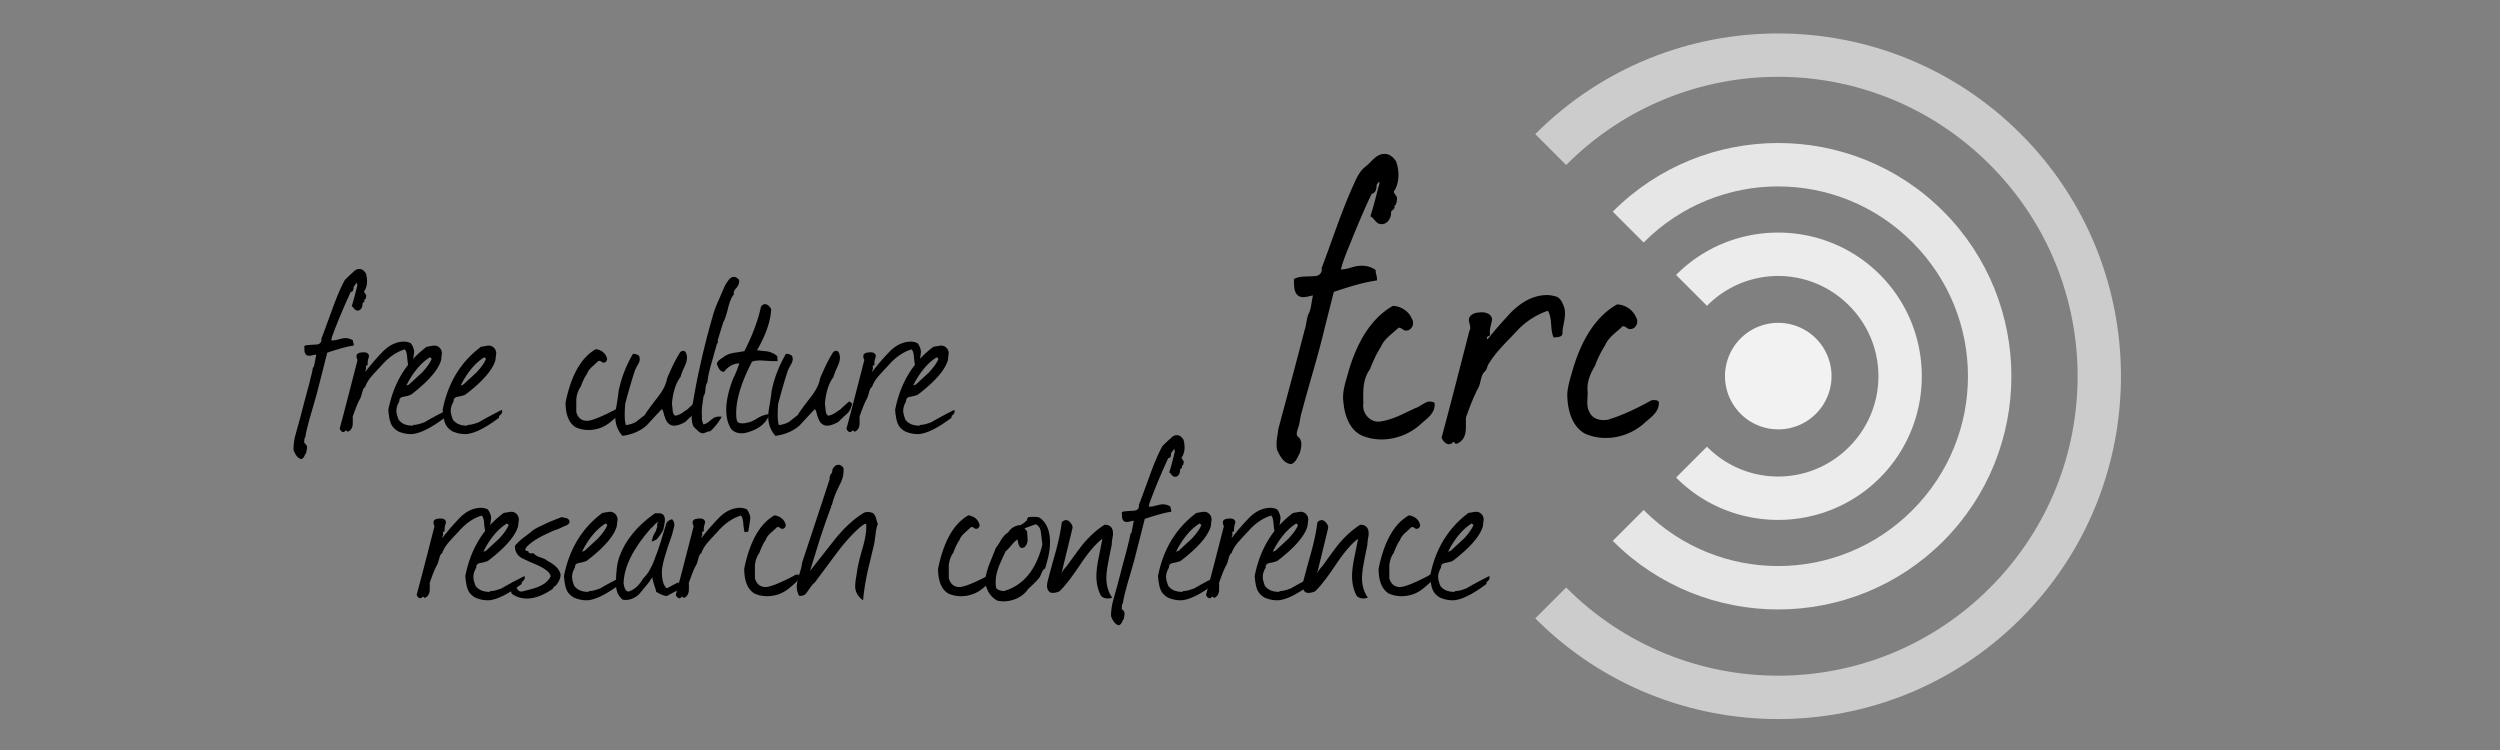 <svg xmlns="http://www.w3.org/2000/svg" viewBox="0 0 1000 300"><rect x="0" y="0" width="1000" height="300" fill="#808080" stroke="none"/><path style="block-progression:tb;text-indent:0;text-transform:none" d="M645.11 84.66l12.341 12.341.164-.164c29.702-29.702 77.594-29.682 107.3.019 29.702 29.702 29.702 77.575 0 107.28-29.702 29.702-77.594 29.72-107.3.019l-.154-.154-12.35 12.35c.05.052.102.102.154.154 36.376 36.376 95.63 36.367 132.01-.013 36.376-36.376 36.376-95.62 0-132-36.376-36.376-95.621-36.376-132 0l-.164.165z" color="#000" fill="#e6e6e6"/><path style="block-progression:tb;text-indent:0;text-transform:none" d="M614.1 53.65l12.351 12.351c.055-.057.109-.109.164-.164 46.824-46.824 122.49-46.814 169.31.013 46.824 46.824 46.834 122.49.013 169.31-46.824 46.824-122.5 46.824-169.32 0l-.154-.155-12.351 12.351.154.155c53.5 53.499 140.5 53.48 194-.02 53.5-53.498 53.49-140.47-.013-193.97-53.499-53.498-140.49-53.527-193.99-.028l-.164.164z" color="#000" fill="#ccc"/><path d="M553.65 61.57c-3.174.033-4.997 3.135-7.244 4.908-2.305 1.724-3.592 4.251-4.718 6.836-5.076 11-8.713 22.672-13.051 33.946.452 1.774-1.1 3.325-2.869 3.161-2.725.348-5.739-.184-8.208 1.203.114 2.409-.279 5.957 2.498 7.056 1.694.51 3.451-.221 5.144-.502-.629 2.31-.612 4.939-1.616 7.066-1.08 2.07-.929 4.606-1.755 6.815-3.393 13.215-6.975 26.387-10.51 39.562-.316 2.7-1.047 5.53-.501 8.226 1.021 2.445 2.66 5.513 5.57 5.784 2.082-.576 2.644-3.012 3.587-4.525.474-2.076 1.237-4.72-.67-6.32-1.133-.747-.39-2.468-.094-3.546.794-2.006.77-4.34 1.5-6.435 2.945-11.298 6.532-22.409 9.2-33.796 1.214-4.754 2.416-9.51 3.608-14.27 5.666-1.864 11.337-3.722 17.251-4.568.24-1.449-.625-2.728-.492-4.15-2.817-2.063-6.534-2.128-9.73-1.017-1.38.398-2.75.74-4.188.785 1.135-4.675 3.285-9.077 4.988-13.58 2.365-5.595 4.674-11.292 7.352-16.678 1.551-.332 2.027-2.1 1.922-3.482 1.102-2.041 1.557-1.423.771.684-1.01 3.952-1.974 7.926-3.25 11.776 1.635.733 2.147 3.007 4.15 3.12 2.636.339 4.315-2.557 4.14-4.875.416-.952 1.809-1.044 1.273-2.367.831-.297 1.036-1.866 1.095-2.934.162-1.367-2.124-2.3-.817-3.538 1.83-3.449 1.714-7.754.454-11.346-1.04-1.633-2.72-3.152-4.79-2.999zM557.14 122.36c-9.46 5.356-14.578 15.737-17.626 25.798-1.108 4.264-2.863 8.59-2.102 13.075.483 5.22 2.664 11.22 7.909 13.215 7.924 3.056 17.346.66 23.369-5.173 2.285-1.944 5.194-4.029 5.18-7.381.274-1.393-1.736-1.287-2.748-1.216-1.759.638-3.221 1.94-5.02 2.6-4.659 2.109-9.279 4.795-14.449 5.366-3.781.273-6.906-3.512-6.314-7.168-.104-4.65-.332-9.724 2.563-13.648 1.289-3.088 2.566-6.236 4.429-9.024 1.338-3.3 4.563-5.265 7.019-7.679 1.282-.293 2.075 1.478 3.454 1.068 2.101-.268 3.09-2.94 1.959-4.652-1.185-3.03-4.478-5.13-7.623-5.18zM618.29 118.04c-6.254.193-11.608 4.154-15.54 8.722-2.704 2.89-5.286 5.9-7.746 9.011-.913-1.537 1.05-1.011 1.012-1.94-.361-2.09.518-3.989.817-5.989-.147-2.497-3.085-3.214-5.153-2.84-1.93-.018-4.446 1.142-4.094 3.416.17 1.36.961 2.566.17 3.918-3.662 14.238-7.27 28.492-11.117 42.682.524 1.627 2.456 3.529 4.178 2.238.393-.418.83-.81 1.059-.018.689.752 2.066-.372 2.766-1.012 2.39-2.466 1.516-6.162 1.754-9.258 1.44-4.18 3.073-8.318 5.098-12.218.895-1.942.797-4.566 2.368-6.1.948-.673.976-2.377 1.768-3.343 3.032-5.042 7.544-8.955 11.435-13.305 3.38-3.4 7.5-6.21 12.107-7.687 1.875 3.223.769 7.307 2.266 10.696 1.68-.263 3.913.052 3.526-2.338.396-3.634 1.978-7.528.187-11.023-.615-1.552-1.642-2.956-3.398-3.212a10.932 10.932 0 00-3.463-.4zM646.8 121.77c-9.325 5.28-14.438 15.466-17.492 25.366-.953 3.503-2.233 7.037-2.406 10.676.093 5.802 1.634 12.569 7.04 15.619 8.04 3.621 17.966 1.425 24.249-4.61 2.319-1.99 5.357-4.096 5.34-7.518.246-1.445-1.943-1.34-2.998-1.16-5.162 2.86-10.538 5.547-16.192 7.363-2.976 1.134-6.997.566-8.515-2.572-1.595-2.74-.506-6.107-.826-9.127-.138-3.416 1.26-6.619 2.978-9.45a43.008 43.008 0 014.013-8.163c1.365-3.283 4.584-5.275 7.02-7.66 1.261-.292 2.015 1.432 3.37 1.077 2.14-.201 3.198-2.914 2.052-4.66-1.214-3.037-4.462-5.127-7.632-5.181z"/><path style="block-progression:tb;text-indent:0;text-transform:none" d="M670.43 109.98l12.351 12.35.155-.154c15.714-15.714 40.944-15.714 56.658 0s15.705 40.934-.013 56.649a39.917 39.917 0 01-56.64 0c-.05-.052-.103-.103-.154-.155l-12.35 12.351.154.154c22.389 22.39 58.942 22.38 81.33-.013 22.39-22.389 22.4-58.942.014-81.33-22.39-22.39-58.961-22.4-81.35-.014l-.155.155z" color="#000" fill="#ececec"/><path d="M726.374 135.379a21.305 21.305 0 11-30.13 30.13 21.305 21.305 0 1130.13-30.13z" fill="#f2f2f2"/><path d="M145.59 116.58c.204.476.476.919.816 1.327.137.34.068.918-.204 1.735-.204 0-.34.034-.408.102v.918c-.408.205-.68.51-.816.919v.51c-.136 1.02-.579 1.701-1.327 2.041-.817.273-1.531 0-2.143-.816l-.204-.306c-.068-.136-.273-.306-.613-.51.613-1.906 1.361-4.695 2.245-8.37l-.204-1.02c-.136.068-.578.647-1.326 1.735.068 1.225-.307 1.871-1.123 1.94-3.062 6.667-5.58 12.722-7.552 18.165l-.205 1.225c.68.068 1.633-.068 2.858-.408 1.225-.34 2.075-.51 2.552-.51 1.088-.069 2.177.238 3.265.918v.51c.068.136.102.238.103.306l.102.409c.068.136.102.408.102.816-2.45.34-5.988 1.293-10.614 2.858a2324.015 2324.015 0 01-4.287 16.84c-.816 2.857-1.633 5.68-2.45 8.47-1.292 4.627-1.938 7.349-1.938 8.165-.409.613-.579 1.497-.51 2.654.68.408 1.054.986 1.122 1.735 0 .272-.136 1.054-.408 2.347-.136.068-.34.408-.613 1.02-.272.681-.714 1.123-1.326 1.328-1.225-.273-2.246-1.463-3.062-3.573-.068-1.02.068-2.585.408-4.694.136-.613.85-3.232 2.143-7.859 1.157-4.422 1.77-6.77 1.837-7.042.068-.272.613-2.28 1.633-6.021.953-3.742 1.463-5.852 1.531-6.328.068-.748.272-1.259.612-1.53.409-2.11.715-3.675.919-4.696-.272-.068-.748 0-1.429.205-.68.136-1.122.204-1.327.204-1.02.068-1.667-.51-1.939-1.735l-.102-2.144c.476-.272 1.055-.408 1.735-.408.68-.068 1.735-.136 3.164-.204 1.429-.136 2.075-.918 1.94-2.347.271-.613 1.734-4.559 4.388-11.84 1.769-4.898 3.436-8.776 5-11.634a81.388 81.388 0 013.675-3.47c.612-.613 1.292-.919 2.04-.919 1.021-.068 1.94.545 2.756 1.837.273 1.089.409 2.11.409 3.062 0 1.633-.409 2.994-1.225 4.082M146.07 148.83a87.301 87.301 0 016.838-7.96c2.381-2.518 5-3.913 7.858-4.185 1.293-.136 2.484.068 3.572.612.749 1.021 1.191 2.11 1.327 3.266 0 .613-.272 2.484-.816 5.613l-1.429.205c-.204-.409-.408-1.77-.612-4.083-.136-1.293-.443-2.143-.919-2.551-3.334 1.02-6.396 3.13-9.185 6.327a206.204 206.204 0 00-3.776 4.083c-1.43 1.633-2.382 3.198-2.858 4.694-.476.068-.918.953-1.327 2.654-.34 1.225-.646 2.007-.918 2.347-.613 1.089-1.531 3.368-2.756 6.838.068.544.068 1.667 0 3.368-.272 1.429-.952 2.313-2.041 2.654-.272-.477-.544-.613-.817-.409-.34.34-.646.51-.918.51-.544 0-1.02-.442-1.429-1.326 1.089-3.946 3.47-13.098 7.144-27.454-.272-.613-.408-1.123-.408-1.531 0-.748.476-1.225 1.429-1.429 2.245-.408 3.436.034 3.572 1.327 0 .136-.102.544-.306 1.225-.204.612-.272 1.428-.204 2.449-.409.068-.647.17-.715.306 0 .136.034.477.102 1.02l-.306.92c0 .203-.034.374-.102.51"/><path d="M178.6 165.77l-.306.306c-.34.204-.476.544-.408 1.02-5.444 4.083-9.798 6.26-13.064 6.533-1.838.068-3.64-.273-5.41-1.021-1.496-.817-2.517-1.905-3.061-3.266-.477-1.089-.817-2.892-1.02-5.409 2.108-10.75 7.211-19.153 15.308-25.209.272-.068 1.055-.204 2.347-.408 1.09-.204 1.974 0 2.654.612.748.612 1.123 1.463 1.123 2.552a36.99 36.99 0 00-.307 2.551c-1.156 3.946-5.103 8.505-11.839 13.676-.408.34-1.53.68-3.367 1.02-1.09.205-1.6.817-1.531 1.838-.885 1.497-1.26 2.891-1.123 4.184 0 .545.272 1.565.816 3.062 1.157 1.633 3.028 2.45 5.614 2.45l.408-.307c1.089 0 2.585-.374 4.49-1.122 1.906-1.157 4.933-2.79 9.084-4.9.068.273.102.511.102.715 0 .408-.17.783-.51 1.123m-5.92-22.25a6.67 6.67 0 00-.714-.612c-3.606 2.246-6.736 5.988-9.39 11.226.34 0 .715-.136 1.123-.408l5.103-4.694c1.973-2.11 3.266-3.947 3.878-5.512"/><path d="M200.33 165.77l-.306.306c-.34.204-.476.544-.408 1.02-5.444 4.083-9.798 6.26-13.064 6.533-1.838.068-3.64-.273-5.41-1.021-1.496-.817-2.517-1.905-3.061-3.266-.477-1.089-.817-2.892-1.02-5.409 2.108-10.75 7.211-19.153 15.308-25.209.272-.068 1.055-.204 2.347-.408 1.09-.204 1.974 0 2.654.612.748.612 1.123 1.463 1.123 2.552a36.99 36.99 0 00-.307 2.551c-1.156 3.946-5.103 8.505-11.839 13.676-.408.34-1.53.68-3.367 1.02-1.09.205-1.6.817-1.531 1.838-.885 1.497-1.26 2.891-1.123 4.184 0 .545.272 1.565.816 3.062 1.157 1.633 3.028 2.45 5.614 2.45l.408-.307c1.089 0 2.585-.374 4.49-1.122 1.906-1.157 4.933-2.79 9.084-4.9.068.273.102.511.102.715 0 .408-.17.783-.51 1.123m-5.92-22.25a6.67 6.67 0 00-.714-.612c-3.606 2.246-6.736 5.988-9.39 11.226.34 0 .715-.136 1.123-.408l5.103-4.694c1.973-2.11 3.266-3.947 3.878-5.512M246.64 166.69c-.408.408-1.19 1.089-2.347 2.041-2.586 2.177-5.58 3.266-8.982 3.266-1.769 0-3.47-.374-5.103-1.123-2.653-1.7-3.98-5-3.98-9.9 2.245-10.953 6.294-18.063 12.145-21.33 2.314.41 3.776 1.6 4.389 3.573.136.408.068.816-.204 1.224-.273.409-.647.613-1.123.613-.204 0-.476-.102-.816-.306-.273-.272-.545-.409-.817-.409a1.68 1.68 0 00-.51.102c-.272.273-1.123 1.055-2.552 2.348-1.02.952-1.667 1.871-1.939 2.755-.748.953-1.599 2.688-2.551 5.205-.953 1.293-1.531 2.926-1.735 4.9v5.204c.68 2.314 2.109 3.47 4.286 3.47 1.77 0 5.545-1.497 11.33-4.49l.101-.102c.408-.409 1.055-.477 1.94-.204 0 1.292-.511 2.347-1.532 3.163"/><path d="M277.34 165.77c-.885.748-1.94 1.735-3.164 2.96-1.769 1.02-3.266 1.53-4.49 1.53-1.837 0-3.096-1.19-3.777-3.571-.136-.205-.272-.647-.408-1.327-.272-1.089-.544-1.633-.816-1.633-.068 0-2.075 2.143-6.022 6.43-2.517 2.245-5.75 3.64-9.695 4.184-1.905-2.177-2.858-4.729-2.858-7.654 0-1.293.204-2.994.612-5.103.409-2.45.647-4.15.715-5.103 1.02-5.103 2.925-10.07 5.715-14.901.748-.136 1.565.102 2.45.714.204.545.306 1.02.306 1.429 0 .544-.273 1.293-.817 2.245-.68 1.225-1.054 1.974-1.122 2.246-1.089 3.198-2.382 7.62-3.879 13.268-.136 1.7-.204 3.163-.204 4.388 0 1.973.17 3.368.51 4.185 1.77-.273 3.164-.749 4.185-1.43.068-.067 1.19-.952 3.368-2.653.476-.952 2.177-3.3 5.103-7.042 2.177-2.79 3.436-5.307 3.776-7.552 1.837-4.423 3.606-7.96 5.307-10.614 1.157-.749 1.94-.545 2.347.612.205.612.307 1.19.307 1.735 0 1.02-.375 2.313-1.123 3.878-.816 1.77-1.293 3.028-1.429 3.776-1.905 2.45-3.062 6.022-3.47 10.716.068.34.17 1.26.306 2.756.136 1.157.51 1.837 1.123 2.041a7.72 7.72 0 002.551-1.02c1.157-.817 1.871-1.293 2.144-1.43.816-.816 2.007-1.904 3.572-3.265l1.224.816c-.408 1.974-1.19 3.436-2.347 4.389"/><path d="M294.4 115.35c-.748.817-1.02 1.599-.816 2.347-.953 1.157-1.735 2.994-2.348 5.512-.68 2.79-1.327 4.694-1.939 5.715a524.338 524.338 0 00-2.245 7.348c.204.476.102.919-.306 1.327-.069.272-.783 2.824-2.144 7.654-.884 2.926-1.428 5.478-1.633 7.655-.408.544-.68 1.497-.816 2.857-.068 1.293-.306 2.178-.714 2.654-.68 4.218-.885 6.906-.613 8.062-.204.749-.034 1.838.51 3.266.68-.068 1.43-.442 2.246-1.122 1.088-.885 1.769-1.395 2.041-1.531.748-.408 1.769-.545 3.062-.408-1.225 2.245-2.756 4.184-4.593 5.817-.408 0-.952.136-1.633.408-.612.272-1.054.408-1.326.408-.409 0-.885-.17-1.43-.51-1.36-1.225-2.108-1.939-2.245-2.143-.544-.953-.816-2.45-.816-4.49 0-.953.034-2.076.102-3.369.136-.272.374-1.394.714-3.367.817-4.763 1.6-8.777 2.348-12.043 1.429-6.668 3.198-13.676 5.307-21.024.544-1.974 1.36-4.15 2.45-6.532 1.292-2.994 1.972-4.559 2.04-4.695.273-.816.919-1.905 1.94-3.266.612-.748 1.292-1.122 2.04-1.122.681 0 1.362.408 2.042 1.224.204 1.089-.204 2.212-1.225 3.368"/><path d="M302.66 140.05c1.429.204 2.858.374 4.287.51 1.632.34 2.96.987 3.98 1.94l.102 1.938c-1.089.069-3.028 0-5.818-.204-1.7-.136-3.163 0-4.388.409-4.423 8.505-6.532 15.615-6.328 21.33 0 .816.102 1.599.307 2.347.272.68.986 1.02 2.143 1.02.68 0 1.497-.135 2.45-.408.748-.068 1.938-.612 3.571-1.633 1.701-1.02 3.3-1.564 4.797-1.632-1.225 3.674-4.355 6.157-9.39 7.45a7.627 7.627 0 01-1.632.204c-1.837 0-3.266-.578-4.287-1.735-1.225-1.973-1.871-4.32-1.939-7.042-.136-3.742.816-8.199 2.858-13.37.68-1.225 1.462-3.164 2.347-5.818-2.381.069-4.423 1.191-6.123 3.368-1.225.068-2.178-1.02-2.858-3.266.136-.748.952-1.564 2.45-2.449 1.02-.884 2.38-1.497 4.082-1.837 1.497-.204 2.993-.442 4.49-.714 3.198-6.26 5.41-12.18 6.634-17.758.476-.68.987-1.02 1.531-1.021.885-.068 1.735.578 2.552 1.94-.205 4.694-2.042 10.103-5.512 16.226a1.189 1.189 0 00-.306.204"/><path d="M338.53 165.77c-.885.748-1.94 1.735-3.164 2.96-1.769 1.02-3.266 1.53-4.49 1.53-1.837 0-3.096-1.19-3.777-3.571-.136-.205-.272-.647-.408-1.327-.272-1.089-.544-1.633-.816-1.633-.068 0-2.076 2.143-6.022 6.43-2.517 2.245-5.75 3.64-9.695 4.184-1.906-2.177-2.858-4.729-2.858-7.654 0-1.293.204-2.994.612-5.103.409-2.45.647-4.15.715-5.103 1.02-5.103 2.925-10.07 5.715-14.901.748-.136 1.565.102 2.45.714.204.545.306 1.02.306 1.429 0 .544-.273 1.293-.817 2.245-.68 1.225-1.054 1.974-1.122 2.246-1.089 3.198-2.382 7.62-3.879 13.268-.136 1.7-.204 3.163-.204 4.388 0 1.973.17 3.368.51 4.185 1.77-.273 3.164-.749 4.185-1.43.068-.067 1.19-.952 3.368-2.653.476-.952 2.177-3.3 5.103-7.042 2.177-2.79 3.436-5.307 3.776-7.552 1.837-4.423 3.606-7.96 5.307-10.614 1.157-.749 1.94-.545 2.347.612.205.612.307 1.19.307 1.735 0 1.02-.375 2.313-1.123 3.878-.816 1.77-1.293 3.028-1.429 3.776-1.905 2.45-3.062 6.022-3.47 10.716.068.34.17 1.26.306 2.756.136 1.157.51 1.837 1.123 2.041a7.72 7.72 0 002.551-1.02c1.157-.817 1.871-1.293 2.144-1.43.816-.816 2.007-1.904 3.572-3.265l1.224.816c-.408 1.974-1.19 3.436-2.347 4.389M348.79 148.83a87.301 87.301 0 016.838-7.96c2.381-2.518 5-3.913 7.858-4.185 1.293-.136 2.484.068 3.573.612.748 1.021 1.19 2.11 1.326 3.266 0 .613-.272 2.484-.816 5.613l-1.429.205c-.204-.409-.408-1.77-.612-4.083-.136-1.293-.443-2.143-.919-2.551-3.334 1.02-6.396 3.13-9.185 6.327a206.204 206.204 0 00-3.776 4.083c-1.43 1.633-2.382 3.198-2.858 4.694-.476.068-.918.953-1.327 2.654-.34 1.225-.646 2.007-.918 2.347-.613 1.089-1.531 3.368-2.756 6.838.068.544.068 1.667 0 3.368-.272 1.429-.952 2.313-2.041 2.654-.272-.477-.544-.613-.817-.409-.34.34-.646.51-.918.51-.544 0-1.02-.442-1.429-1.326 1.089-3.946 3.47-13.098 7.144-27.454-.272-.613-.408-1.123-.408-1.531 0-.748.476-1.225 1.429-1.429 2.245-.408 3.436.034 3.572 1.327 0 .136-.102.544-.306 1.225-.205.612-.273 1.428-.205 2.449-.408.068-.646.17-.714.306 0 .136.034.477.102 1.02l-.306.92c0 .203-.034.374-.102.51"/><path d="M381.32 165.77l-.306.306c-.34.204-.476.544-.408 1.02-5.444 4.083-9.798 6.26-13.064 6.533-1.838.068-3.64-.273-5.41-1.021-1.496-.817-2.517-1.905-3.061-3.266-.477-1.089-.817-2.892-1.02-5.409 2.108-10.75 7.211-19.153 15.308-25.209.272-.068 1.055-.204 2.347-.408 1.09-.204 1.974 0 2.654.612.748.612 1.123 1.463 1.123 2.552a36.996 36.996 0 00-.307 2.551c-1.156 3.946-5.103 8.505-11.839 13.676-.408.34-1.53.68-3.367 1.02-1.09.205-1.6.817-1.531 1.838-.885 1.497-1.26 2.891-1.123 4.184 0 .545.272 1.565.816 3.062 1.157 1.633 3.028 2.45 5.614 2.45l.408-.307c1.089 0 2.585-.374 4.49-1.122 1.906-1.157 4.933-2.79 9.084-4.9.068.273.102.511.102.715 0 .408-.17.783-.51 1.123m-5.92-22.25a6.672 6.672 0 00-.714-.612c-3.606 2.246-6.736 5.988-9.39 11.226.34 0 .715-.136 1.123-.408l5.103-4.694c1.973-2.11 3.266-3.947 3.878-5.512"/><g><path d="M176.86 215.31a87.301 87.301 0 016.838-7.96c2.381-2.518 5-3.913 7.858-4.185 1.293-.136 2.484.068 3.572.612.749 1.02 1.191 2.11 1.327 3.266 0 .613-.272 2.484-.816 5.613l-1.429.205c-.204-.409-.408-1.77-.612-4.083-.136-1.293-.443-2.143-.919-2.551-3.334 1.02-6.396 3.13-9.185 6.327a206.204 206.204 0 00-3.776 4.083c-1.43 1.633-2.382 3.198-2.858 4.694-.476.068-.918.953-1.327 2.654-.34 1.225-.646 2.007-.918 2.347-.613 1.089-1.531 3.368-2.756 6.838.068.544.068 1.667 0 3.368-.272 1.429-.952 2.313-2.041 2.654-.272-.477-.544-.613-.817-.409-.34.34-.646.51-.918.51-.544 0-1.02-.442-1.429-1.326 1.089-3.946 3.47-13.098 7.144-27.454-.272-.613-.408-1.123-.408-1.531 0-.748.476-1.225 1.429-1.429 2.245-.408 3.436.034 3.572 1.327 0 .136-.102.544-.306 1.225-.204.612-.272 1.428-.204 2.449-.409.068-.647.17-.715.306 0 .136.034.476.102 1.02l-.306.92c0 .203-.034.374-.102.51"/><path d="M209.39 232.25l-.306.306c-.34.204-.476.545-.408 1.02-5.444 4.083-9.798 6.26-13.064 6.533-1.838.068-3.64-.273-5.41-1.021-1.496-.816-2.517-1.905-3.061-3.266-.477-1.089-.817-2.892-1.02-5.409 2.108-10.75 7.211-19.153 15.308-25.209.272-.068 1.055-.204 2.347-.408 1.09-.204 1.974 0 2.654.612.748.612 1.123 1.463 1.123 2.552a36.997 36.997 0 00-.307 2.551c-1.156 3.946-5.103 8.505-11.839 13.676-.408.34-1.53.68-3.367 1.02-1.09.205-1.6.817-1.531 1.838-.885 1.497-1.26 2.892-1.123 4.184 0 .545.272 1.565.816 3.062 1.157 1.633 3.028 2.45 5.614 2.45l.408-.307c1.089 0 2.585-.374 4.49-1.122 1.906-1.157 4.933-2.79 9.084-4.9.068.273.102.511.102.715 0 .408-.17.783-.51 1.123M203.47 210a6.671 6.671 0 00-.714-.612c-3.606 2.246-6.736 5.988-9.39 11.226.34 0 .715-.136 1.123-.408l5.103-4.694c1.973-2.11 3.266-3.947 3.878-5.512"/><path d="M210.06 220.01c.34.068.476.102.408.102-.068.068-.136.102-.204.102l1.123.306c-.068.34.102.579.51.715.068 0 .204.068.408.204.136-.068.306-.102.51-.102h.715c.34.612 1.225 1.156 2.653 1.633 1.497.476 2.45.952 2.858 1.428 2.994 1.497 4.729 3.3 5.205 5.41 0 1.428-.68 2.96-2.041 4.592-.272 0-.51.17-.715.51-.204.34-.374.579-.51.715-4.014 2.721-7.654 3.98-10.92 3.776-2.041-.136-3.844-.782-5.409-1.939-.544-2.177-.816-3.062-.816-2.654 0-.68.442-1.326 1.326-1.939.205.409.817 1.361 1.837 2.858.477.748 1.157 1.02 2.042.816 3.334-.816 5.443-1.428 6.327-1.837 2.45-1.02 4.083-2.415 4.9-4.184-.205-1.633-2.45-3.334-6.737-5.103-1.36-.544-3.062-1.327-5.103-2.347-1.7-1.157-2.517-2.722-2.45-4.695.681-.953 1.804-2.041 3.369-3.266 2.041-1.497 3.3-2.483 3.776-2.96.953-.68 2.45-1.462 4.49-2.347.953-.544 3.3-1.53 7.043-2.96 1.224.273 1.87.409 1.939.409.748.272 1.156.748 1.224 1.428 0 .545-.442 1.055-1.326 1.531-.477.136-1.191.443-2.144.919-.884.408-1.564.68-2.04.816-.205 0-1.736.68-4.593 2.041-3.334 1.633-5.75 3.3-7.247 5.001 0 .136-.17.477-.51 1.021h.102M248.86 232.25l-.306.306c-.34.204-.476.545-.408 1.02-5.444 4.083-9.798 6.26-13.064 6.533-1.838.068-3.64-.273-5.41-1.021-1.496-.816-2.517-1.905-3.061-3.266-.477-1.089-.817-2.892-1.02-5.409 2.108-10.75 7.211-19.153 15.308-25.209.272-.068 1.055-.204 2.347-.408 1.09-.204 1.974 0 2.654.612.748.612 1.123 1.463 1.123 2.552a36.997 36.997 0 00-.307 2.551c-1.156 3.946-5.103 8.505-11.839 13.676-.408.34-1.53.68-3.367 1.02-1.09.205-1.6.817-1.531 1.838-.885 1.497-1.26 2.892-1.123 4.184 0 .545.272 1.565.816 3.062 1.157 1.633 3.028 2.45 5.614 2.45l.408-.307c1.089 0 2.585-.374 4.49-1.122 1.906-1.157 4.933-2.79 9.084-4.9.068.273.102.511.102.715 0 .408-.17.783-.51 1.123M242.94 210a6.67 6.67 0 00-.714-.612c-3.606 2.246-6.736 5.988-9.39 11.226.34 0 .715-.136 1.123-.408l5.103-4.694c1.973-2.11 3.266-3.947 3.878-5.512"/><path d="M270.46 236.44c-.748.34-1.973.987-3.674 1.94-.885.067-2.313-.477-4.287-1.634-.068-.544-.34-1.463-.816-2.755-.476-1.293-.714-2.314-.714-3.062-.545.612-.919 1.156-1.123 1.633-2.518 3.13-3.98 4.898-4.389 5.307-1.973 1.7-4.082 2.381-6.327 2.041-1.837-1.429-2.756-3.538-2.756-6.328 0-4.83.476-8.505 1.429-11.022 2.381-6.531 7.11-12.28 14.186-17.248h1.633c1.565 0 2.347.919 2.347 2.756 0 .612-.204 1.837-.612 3.674-.34.885-1.089 2.041-2.245 3.47-.204.476-1.02.953-2.45 1.429.34-1.77.885-3.13 1.633-4.083.068-.204.238-.748.51-1.632.068-.136.103-.34.103-.613 0-.204-.034-.442-.103-.714.34-.272.51-.51.51-.715-.407-.068-1.122.51-2.142 1.735-.205.137-.545.443-1.021.919-7.008 8.029-10.58 15.309-10.716 21.84.272 1.974.884 3.063 1.837 3.267 2.313-.613 4.32-2.382 6.022-5.307 1.905-1.701 3.606-4.763 5.102-9.185.749-1.701 2.144-6.022 4.185-12.961.272-.613 1.02-1.123 2.245-1.531.612.68.919 1.428.919 2.245 0 .476-.136 1.123-.409 1.939-.272 1.02-.442 1.701-.51 2.041-2.721 7.485-4.082 12.451-4.082 14.901 0 3.198.646 5.375 1.939 6.532.272-.068 1.122-.51 2.551-1.327 1.225-.68 1.973-1.02 2.246-1.02.068.34.102.68.102 1.02 0 1.293-.375 2.11-1.123 2.45"/><path d="M280.52 215.31a87.301 87.301 0 016.838-7.96c2.381-2.518 5-3.913 7.858-4.185 1.293-.136 2.484.068 3.572.612.749 1.02 1.191 2.11 1.327 3.266 0 .613-.272 2.484-.816 5.613l-1.43.205c-.203-.409-.407-1.77-.611-4.083-.137-1.293-.443-2.143-.919-2.551-3.334 1.02-6.396 3.13-9.185 6.327a206.204 206.204 0 00-3.776 4.083c-1.43 1.633-2.382 3.198-2.858 4.694-.476.068-.919.953-1.327 2.654-.34 1.225-.646 2.007-.918 2.347-.613 1.089-1.531 3.368-2.756 6.838.068.544.068 1.667 0 3.368-.272 1.429-.953 2.313-2.041 2.654-.272-.477-.545-.613-.817-.409-.34.34-.646.51-.918.51-.544 0-1.02-.442-1.429-1.326 1.089-3.946 3.47-13.098 7.144-27.454-.272-.613-.408-1.123-.408-1.531 0-.748.476-1.225 1.429-1.429 2.245-.408 3.436.034 3.572 1.327 0 .136-.102.544-.306 1.225-.205.612-.273 1.428-.205 2.449-.408.068-.646.17-.714.306 0 .136.034.476.102 1.02l-.306.92c0 .203-.034.374-.102.51M318.1 233.17c-.408.408-1.19 1.089-2.347 2.041-2.586 2.177-5.58 3.266-8.982 3.266-1.769 0-3.47-.374-5.102-1.123-2.654-1.7-3.98-5-3.98-9.9 2.245-10.953 6.293-18.063 12.144-21.33 2.314.41 3.776 1.6 4.389 3.573.136.408.068.816-.204 1.225-.273.408-.647.612-1.123.612-.204 0-.476-.102-.816-.306-.273-.272-.545-.408-.817-.408a1.68 1.68 0 00-.51.102c-.272.272-1.123 1.054-2.552 2.347-1.02.953-1.667 1.871-1.939 2.756-.748.952-1.599 2.687-2.551 5.205-.953 1.292-1.531 2.925-1.735 4.898v5.205c.68 2.314 2.109 3.47 4.286 3.47 1.77 0 5.545-1.496 11.33-4.49l.101-.102c.408-.408 1.055-.477 1.94-.204 0 1.292-.511 2.347-1.532 3.163"/><path d="M324.01 228.37l9.798-12.451c3.878-4.83 7.756-8.403 11.635-10.716.952-.544 2.177-.544 3.674 0 .612.476 1.054 1.19 1.326 2.143.273 1.157.51 1.871.715 2.143-.408 1.021-.715 2.382-.919 4.083-.272 2.177-.476 3.572-.612 4.184-1.565 6.532-2.45 10.24-2.653 11.124-.885 4.219-1.463 7.96-1.735 11.226-2.11-1.497-3.164-3.368-3.164-5.613 0-.816.102-1.871.306-3.164.272-1.633.442-2.687.51-3.164.136-1.428.885-4.524 2.245-9.287 1.09-3.81 1.531-6.906 1.327-9.287-.476-.204-1.53.442-3.164 1.939-2.857 2.585-5.885 6.021-9.083 10.308l-8.267 11.124c-.612.476-1.292 1.258-2.04 2.347-.885 1.293-1.532 2.143-1.94 2.552-1.02.476-1.803.612-2.347.408a7.742 7.742 0 01-.919-3.674c0-1.157.34-2.79 1.02-4.9.681-2.108 1.055-3.673 1.123-4.694 2.45-7.28 6.124-18.405 11.022-33.373-.136-.884.205-1.769 1.021-2.653-.068-.749.136-1.43.612-2.041.545-.68 1.191-1.021 1.94-1.021.68 0 1.326.408 1.939 1.225.204 2.177-.239 4.32-1.327 6.43-1.701 3.333-2.79 6.157-3.266 8.47-.272 0-.374.204-.306.613a391.425 391.425 0 00-4.695 13.472c-.68 2.245-1.939 6.327-3.776 12.247M395.64 233.17c-.408.408-1.19 1.089-2.347 2.041-2.586 2.177-5.58 3.266-8.982 3.266-1.769 0-3.47-.374-5.102-1.123-2.654-1.7-3.98-5-3.98-9.9 2.245-10.953 6.293-18.063 12.144-21.33 2.314.41 3.776 1.6 4.389 3.573.136.408.068.816-.204 1.225-.273.408-.647.612-1.123.612-.204 0-.476-.102-.816-.306-.273-.272-.545-.408-.817-.408a1.68 1.68 0 00-.51.102c-.272.272-1.123 1.054-2.552 2.347-1.02.953-1.667 1.871-1.939 2.756-.748.952-1.599 2.687-2.551 5.205-.953 1.292-1.531 2.925-1.735 4.898v5.205c.68 2.314 2.109 3.47 4.286 3.47 1.77 0 5.545-1.496 11.33-4.49l.101-.102c.408-.408 1.055-.477 1.94-.204 0 1.292-.511 2.347-1.532 3.163"/><path d="M418.07 227.35c-.544.272-.987.816-1.327 1.633-.476 1.157-.782 1.803-.918 1.939-.817 1.089-2.314 2.62-4.49 4.593-2.042 2.925-5.036 4.592-8.982 5-1.089.069-2.177 0-3.266-.204-2.654-1.292-4.355-3.81-5.103-7.552.204-2.177.783-4.525 1.735-7.042a653.894 653.894 0 002.654-6.634c.544-.612 1.258-1.7 2.143-3.266.884-1.36 1.803-2.313 2.755-2.857.885-1.497 2.28-2.45 4.185-2.858.68.136 1.803-.544 3.368-2.041-.068-.272.102-.68.51-1.225a22.742 22.742 0 012.041-.102c1.02 0 1.837.102 2.45.306 2.79 1.973 4.184 5.273 4.184 9.9 0 1.157-.102 2.381-.306 3.674-.136 1.225-.68 3.47-1.633 6.736m-1.735-14.594c-.204-1.497-.885-2.518-2.041-3.062l-4.49 1.633 1.02 1.225c.068.748.136 1.837.204 3.266 0 1.224-.374 2.21-1.123 2.96-.34.203-.68.34-1.02.408-.953.068-1.565-1.055-1.837-3.368-.613.272-1.395.986-2.348 2.143-1.157 1.36-1.973 2.211-2.45 2.551-1.904 4.083-2.925 6.464-3.061 7.144-.612 1.77-.919 3.47-.919 5.103 0 .817.068 1.633.204 2.45.477.68 1.497 1.088 3.062 1.224 7.757-2.245 12.893-8.436 15.411-18.575a180.515 180.515 0 00-.612-5.102M444.69 217.96a285.773 285.773 0 00-1.327 6.634c-.544 2.79-.816 5-.816 6.634 0 2.993.782 5.613 2.347 7.858-.68.204-1.293.306-1.837.306a3.92 3.92 0 01-2.551-.918c-1.293-2.246-1.94-4.933-1.94-8.063 0-1.973.307-4.456.919-7.45l1.429-7.144-.102-.204c-2.586 1.973-5.511 5.409-8.777 10.308-3.47 5.17-6.226 8.709-8.267 10.614-.953.408-1.803.612-2.552.612-.408 0-.816-.068-1.224-.204-1.157-.885-1.463-2.382-.919-4.49.749-2.926 1.803-6.805 3.164-11.636 1.225-4.49 2.041-8.437 2.45-11.839.476-.612 1.054-.918 1.734-.918.68 0 1.293.374 1.837 1.122.613.749.851 1.463.715 2.144l-4.389 18.064c.273-.749.953-1.701 2.042-2.858 3.47-4.83 5.715-7.859 6.735-9.083 2.722-3.198 5.546-5.716 8.471-7.553 2.246 0 3.368 1.191 3.368 3.572 0 .477-.102 1.225-.306 2.246-.136 1.02-.204 1.769-.204 2.245M472.6 183.06c.204.476.476.919.816 1.327.137.34.068.918-.204 1.735-.204 0-.34.034-.408.102v.918c-.408.205-.68.51-.816.919v.51c-.136 1.02-.579 1.701-1.327 2.041-.817.273-1.531 0-2.143-.816l-.204-.306c-.069-.136-.273-.306-.613-.51.613-1.906 1.361-4.695 2.245-8.37l-.204-1.02c-.136.068-.578.646-1.326 1.735.068 1.225-.307 1.871-1.123 1.94-3.062 6.667-5.58 12.722-7.552 18.165l-.205 1.225c.68.068 1.633-.068 2.858-.408 1.225-.34 2.075-.51 2.552-.51 1.088-.069 2.177.238 3.265.918v.51c.068.136.102.238.103.306l.102.409c.068.136.102.408.102.816-2.45.34-5.988 1.293-10.614 2.858a2324.015 2324.015 0 01-4.287 16.84c-.816 2.857-1.633 5.68-2.45 8.47-1.292 4.627-1.938 7.349-1.938 8.165-.409.613-.579 1.497-.51 2.654.68.408 1.054.986 1.122 1.735 0 .272-.136 1.054-.408 2.347-.136.068-.34.408-.613 1.02-.272.681-.714 1.123-1.326 1.327-1.225-.272-2.246-1.462-3.062-3.572-.068-1.02.068-2.585.408-4.694.136-.613.85-3.232 2.143-7.859 1.157-4.422 1.77-6.77 1.837-7.042.068-.272.613-2.28 1.633-6.021.953-3.742 1.463-5.852 1.531-6.328.068-.748.272-1.259.612-1.53.409-2.11.715-3.675.919-4.695-.272-.068-.748 0-1.429.204-.68.136-1.122.204-1.327.204-1.02.068-1.667-.51-1.939-1.735l-.102-2.143c.476-.273 1.055-.409 1.735-.409.68-.068 1.735-.136 3.164-.204 1.429-.136 2.075-.918 1.94-2.347.271-.612 1.734-4.559 4.388-11.84 1.769-4.898 3.436-8.776 5-11.634a81.388 81.388 0 013.675-3.47c.612-.612 1.292-.919 2.04-.919 1.021-.068 1.94.545 2.756 1.837.273 1.09.409 2.11.409 3.062 0 1.633-.409 2.994-1.225 4.083M486.47 232.25l-.306.306c-.34.204-.476.545-.408 1.02-5.444 4.083-9.798 6.26-13.064 6.533-1.838.068-3.64-.273-5.41-1.021-1.496-.816-2.517-1.905-3.061-3.266-.477-1.089-.817-2.892-1.02-5.409 2.108-10.75 7.211-19.153 15.308-25.209.272-.068 1.055-.204 2.347-.408 1.09-.204 1.974 0 2.654.612.748.612 1.123 1.463 1.123 2.552a36.997 36.997 0 00-.307 2.551c-1.156 3.946-5.103 8.505-11.839 13.676-.408.34-1.53.68-3.367 1.02-1.09.205-1.6.817-1.531 1.838-.885 1.497-1.26 2.892-1.123 4.184 0 .545.272 1.565.816 3.062 1.157 1.633 3.028 2.45 5.614 2.45l.408-.307c1.089 0 2.585-.374 4.49-1.122 1.906-1.157 4.933-2.79 9.084-4.9.068.273.102.511.102.715 0 .408-.17.783-.51 1.123M480.55 210a6.672 6.672 0 00-.714-.612c-3.606 2.246-6.736 5.988-9.39 11.226.34 0 .715-.136 1.123-.408l5.103-4.694c1.973-2.11 3.266-3.947 3.878-5.512"/><path d="M492.61 215.31a87.301 87.301 0 016.838-7.96c2.381-2.518 5-3.913 7.858-4.185 1.293-.136 2.484.068 3.573.612.748 1.02 1.19 2.11 1.326 3.266 0 .613-.272 2.484-.816 5.613l-1.429.205c-.204-.409-.408-1.77-.612-4.083-.136-1.293-.443-2.143-.919-2.551-3.334 1.02-6.396 3.13-9.185 6.327a206.204 206.204 0 00-3.776 4.083c-1.43 1.633-2.382 3.198-2.858 4.694-.476.068-.918.953-1.327 2.654-.34 1.225-.646 2.007-.918 2.347-.613 1.089-1.531 3.368-2.756 6.838.068.544.068 1.667 0 3.368-.272 1.429-.952 2.313-2.041 2.654-.272-.477-.544-.613-.817-.409-.34.34-.646.51-.918.51-.544 0-1.02-.442-1.429-1.326 1.089-3.946 3.47-13.098 7.144-27.454-.272-.613-.408-1.123-.408-1.531 0-.748.476-1.225 1.429-1.429 2.245-.408 3.436.034 3.572 1.327 0 .136-.102.544-.306 1.225-.204.612-.272 1.428-.204 2.449-.409.068-.647.17-.715.306 0 .136.034.476.102 1.02l-.306.92c0 .203-.034.374-.102.51"/><path d="M525.14 232.25l-.306.306c-.34.204-.476.545-.408 1.02-5.444 4.083-9.798 6.26-13.064 6.533-1.838.068-3.64-.273-5.41-1.021-1.496-.816-2.517-1.905-3.061-3.266-.477-1.089-.817-2.892-1.02-5.409 2.108-10.75 7.211-19.153 15.308-25.209.272-.068 1.055-.204 2.347-.408 1.09-.204 1.974 0 2.654.612.748.612 1.123 1.463 1.123 2.552a36.99 36.99 0 00-.307 2.551c-1.156 3.946-5.103 8.505-11.839 13.676-.408.34-1.53.68-3.367 1.02-1.09.205-1.6.817-1.531 1.838-.885 1.497-1.26 2.892-1.123 4.184 0 .545.272 1.565.816 3.062 1.157 1.633 3.028 2.45 5.614 2.45l.408-.307c1.089 0 2.585-.374 4.49-1.122 1.906-1.157 4.933-2.79 9.084-4.9.068.273.102.511.102.715 0 .408-.17.783-.51 1.123M519.22 210a6.67 6.67 0 00-.714-.612c-3.606 2.246-6.736 5.988-9.39 11.226.34 0 .715-.136 1.123-.408l5.103-4.694c1.973-2.11 3.266-3.947 3.878-5.512"/><path d="M546.95 217.96a285.825 285.825 0 00-1.327 6.634c-.544 2.79-.816 5-.816 6.634 0 2.993.782 5.613 2.347 7.858-.68.204-1.293.306-1.837.306a3.92 3.92 0 01-2.551-.918c-1.293-2.246-1.94-4.933-1.94-8.063 0-1.973.307-4.456.919-7.45l1.429-7.144-.102-.204c-2.586 1.973-5.512 5.409-8.777 10.308-3.47 5.17-6.226 8.709-8.267 10.614-.953.408-1.803.612-2.552.612-.408 0-.816-.068-1.224-.204-1.157-.885-1.463-2.382-.919-4.49.748-2.926 1.803-6.805 3.164-11.636 1.225-4.49 2.041-8.437 2.45-11.839.476-.612 1.054-.918 1.734-.918.68 0 1.293.374 1.837 1.122.613.749.85 1.463.715 2.144l-4.389 18.064c.272-.749.953-1.701 2.041-2.858 3.47-4.83 5.716-7.859 6.736-9.083 2.722-3.198 5.546-5.716 8.471-7.553 2.246 0 3.368 1.191 3.368 3.572 0 .477-.102 1.225-.306 2.246-.136 1.02-.204 1.769-.204 2.245M571.85 233.17c-.408.408-1.19 1.089-2.347 2.041-2.586 2.177-5.58 3.266-8.982 3.266-1.769 0-3.47-.374-5.102-1.123-2.654-1.7-3.98-5-3.98-9.9 2.245-10.953 6.293-18.063 12.144-21.33 2.314.41 3.776 1.6 4.389 3.573.136.408.068.816-.204 1.225-.273.408-.647.612-1.123.612-.204 0-.476-.102-.816-.306-.273-.272-.545-.408-.817-.408a1.68 1.68 0 00-.51.102c-.272.272-1.123 1.054-2.552 2.347-1.02.953-1.667 1.871-1.939 2.756-.748.952-1.599 2.687-2.551 5.205-.953 1.292-1.531 2.925-1.735 4.898v5.205c.68 2.314 2.109 3.47 4.286 3.47 1.77 0 5.545-1.496 11.33-4.49l.101-.102c.408-.408 1.055-.477 1.94-.204 0 1.292-.511 2.347-1.532 3.163"/><path d="M595.3 232.25l-.306.306c-.34.204-.476.545-.408 1.02-5.444 4.083-9.798 6.26-13.064 6.533-1.838.068-3.64-.273-5.41-1.021-1.496-.816-2.517-1.905-3.061-3.266-.477-1.089-.817-2.892-1.02-5.409 2.108-10.75 7.211-19.153 15.308-25.209.272-.068 1.055-.204 2.347-.408 1.09-.204 1.974 0 2.654.612.748.612 1.123 1.463 1.123 2.552a36.997 36.997 0 00-.307 2.551c-1.156 3.946-5.103 8.505-11.839 13.676-.408.34-1.53.68-3.367 1.02-1.09.205-1.6.817-1.531 1.838-.885 1.497-1.26 2.892-1.123 4.184 0 .545.272 1.565.816 3.062 1.157 1.633 3.028 2.45 5.614 2.45l.408-.307c1.089 0 2.585-.374 4.49-1.122 1.906-1.157 4.933-2.79 9.084-4.9.068.273.102.511.102.715 0 .408-.17.783-.51 1.123M589.38 210a6.671 6.671 0 00-.714-.612c-3.606 2.246-6.736 5.988-9.39 11.226.34 0 .715-.136 1.123-.408l5.103-4.694c1.973-2.11 3.266-3.947 3.878-5.512"/></g></svg>